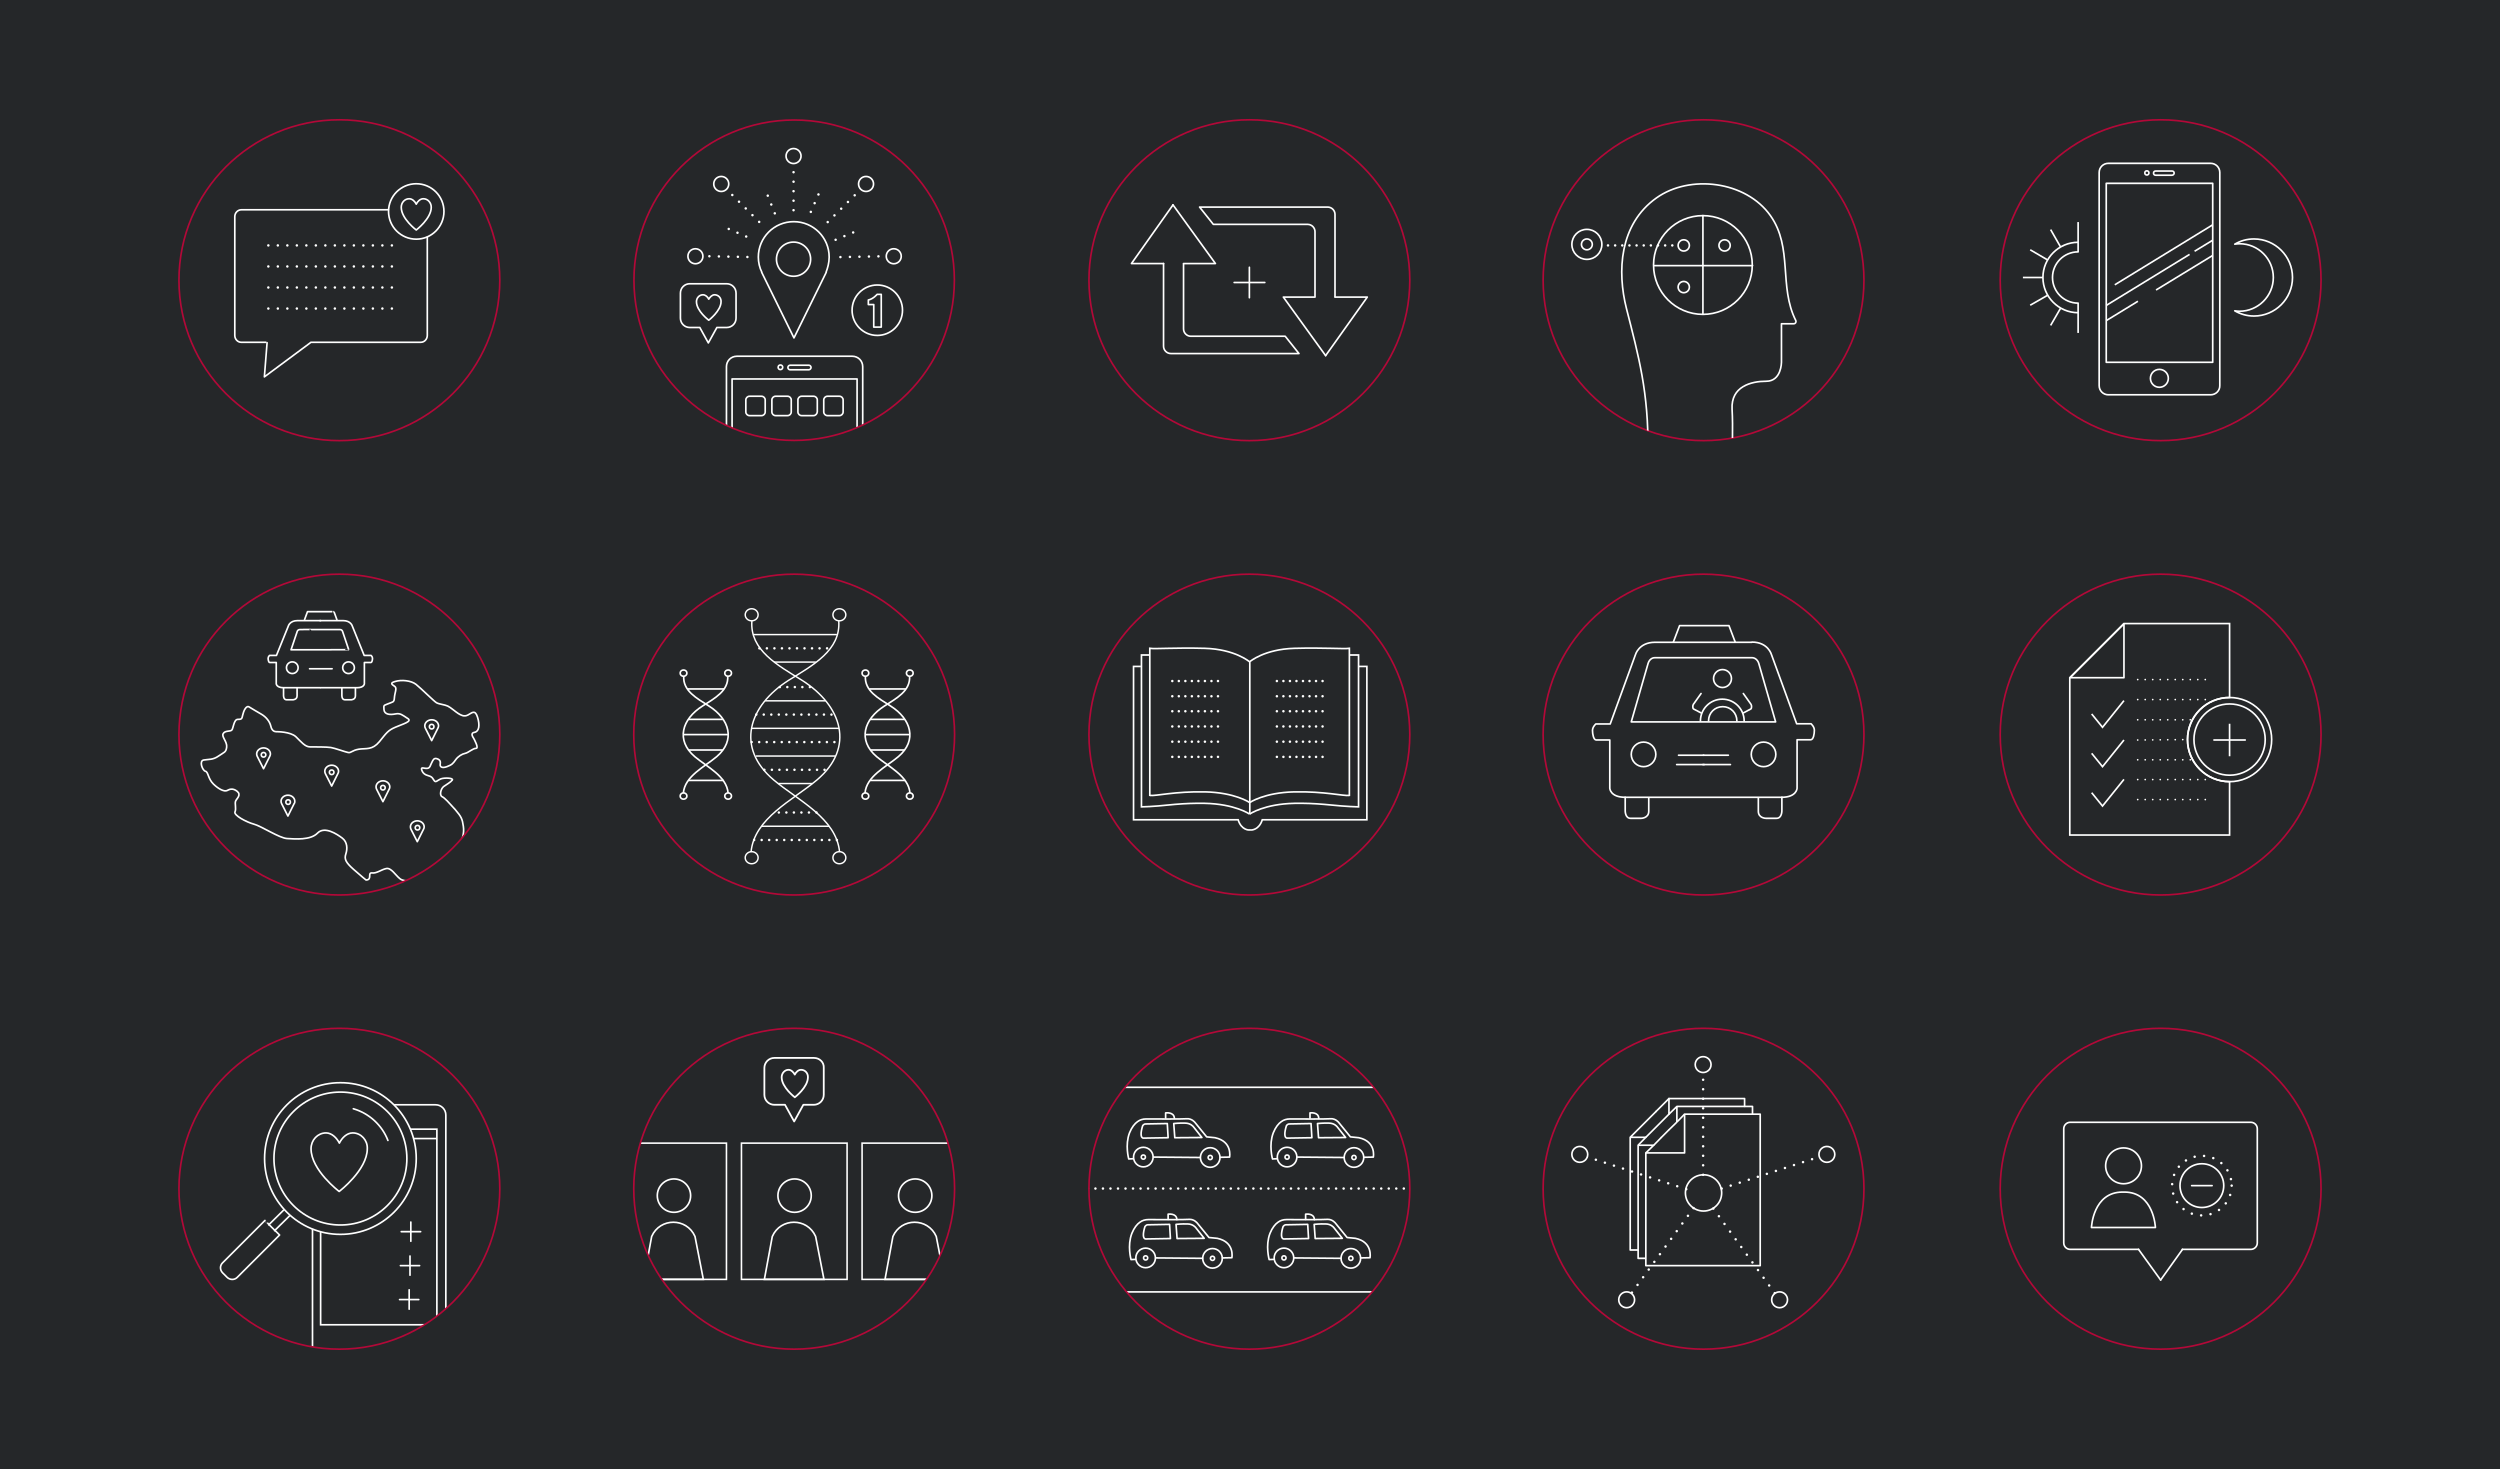 <?xml version="1.0" encoding="utf-8"?>
<!-- Generator: Adobe Illustrator 22.1.0, SVG Export Plug-In . SVG Version: 6.00 Build 0)  -->
<svg version="1.1" xmlns="http://www.w3.org/2000/svg" xmlns:xlink="http://www.w3.org/1999/xlink" x="0px" y="0px"
	 viewBox="0 0 1200 705.2" style="enable-background:new 0 0 1200 705.2;" xml:space="preserve">
<style type="text/css">
	.st0{fill:#252729;}
	.st1{fill:none;stroke:#B30838;stroke-width:0.802;stroke-miterlimit:10;}
	.st2{fill:none;stroke:#FFFFFF;stroke-width:0.802;stroke-linecap:round;stroke-linejoin:round;stroke-miterlimit:10;}
	
		.st3{fill:none;stroke:#FFFFFF;stroke-width:1.203;stroke-linecap:round;stroke-linejoin:round;stroke-miterlimit:10;stroke-dasharray:0,4.562;}
	.st4{fill:none;stroke:#FFFFFF;stroke-width:0.802;stroke-linejoin:round;stroke-miterlimit:10;}
	.st5{clip-path:url(#SVGID_2_);}
	
		.st6{fill:none;stroke:#FFFFFF;stroke-width:1.203;stroke-linecap:round;stroke-linejoin:round;stroke-miterlimit:10;stroke-dasharray:0,3.429;}
	
		.st7{clip-path:url(#SVGID_4_);fill:none;stroke:#FFFFFF;stroke-width:0.802;stroke-linecap:round;stroke-linejoin:round;stroke-miterlimit:10;}
	.st8{fill:none;stroke:#FFFFFF;stroke-width:0.802;stroke-miterlimit:10;}
	
		.st9{fill:none;stroke:#FFFFFF;stroke-width:1.203;stroke-linecap:round;stroke-linejoin:round;stroke-miterlimit:10;stroke-dasharray:0,3.133;}
	.st10{fill:none;stroke:#FFFFFF;stroke-width:0.704;stroke-miterlimit:10;}
	
		.st11{fill:none;stroke:#FFFFFF;stroke-width:1.203;stroke-linecap:round;stroke-linejoin:round;stroke-miterlimit:10;stroke-dasharray:0,3.61;}
	
		.st12{fill:none;stroke:#FFFFFF;stroke-width:0.802;stroke-linecap:round;stroke-linejoin:round;stroke-miterlimit:10;stroke-dasharray:0,3.604;}
	.st13{clip-path:url(#SVGID_6_);}
	.st14{fill:none;stroke:#FFFFFF;stroke-width:1.407;stroke-linejoin:round;stroke-miterlimit:10;}
	.st15{fill:#252729;stroke:#FFFFFF;stroke-width:0.802;stroke-linecap:round;stroke-linejoin:round;stroke-miterlimit:10;}
	.st16{clip-path:url(#SVGID_8_);}
	.st17{fill:none;stroke:#FFFFFF;stroke-width:0.763;stroke-miterlimit:10;}
	.st18{fill:none;stroke:#FFFFFF;stroke-width:0.861;stroke-linejoin:round;stroke-miterlimit:10;}
	.st19{clip-path:url(#SVGID_10_);}
	.st20{fill:#252729;stroke:#FFFFFF;stroke-width:0.802;stroke-linejoin:round;stroke-miterlimit:10;}
	.st21{clip-path:url(#SVGID_12_);}
</style>
<g id="Screen">
</g>
<g id="Layer_3">
	<rect class="st0" width="1200" height="705.2"/>
</g>
<g id="Layer_2">
	<g>
		<circle class="st1" cx="162.9" cy="134.5" r="77"/>
		<g>
			<g>
				<path class="st2" d="M186.4,100.7h-70.6c-1.7,0-3.1,1.5-3.1,3.3v57c0,1.8,1.4,3.3,3.1,3.3h11.8"/>
				<path class="st2" d="M128.2,164.5l-1.3,16.4h0l22.1-16.4l0.2-0.2h52.8c1.7,0,3.1-1.5,3.1-3.3v-47.2"/>
			</g>
			<line class="st3" x1="128.8" y1="117.8" x2="188.3" y2="117.8"/>
			<line class="st3" x1="128.8" y1="127.9" x2="188.3" y2="127.9"/>
			<line class="st3" x1="128.8" y1="138" x2="188.3" y2="138"/>
			<line class="st3" x1="128.8" y1="148.1" x2="188.3" y2="148.1"/>
			<circle class="st2" cx="199.8" cy="101.5" r="13.3"/>
			<path class="st4" d="M203.2,95.4c-1.5,0-2.8,1.3-3.4,2.6c-0.6-1.3-1.9-2.6-3.4-2.6c-2.1,0-3.8,1.8-3.8,4.1
				c0,5.5,7.2,10.9,7.2,10.9s7.2-5.5,7.2-10.9C207,97.2,205.3,95.4,203.2,95.4z"/>
		</g>
		<circle class="st1" cx="599.7" cy="134.5" r="77"/>
		<g>
			<path class="st2" d="M558.5,126.5v8v31.7c0,1.9,1.6,3.5,3.5,3.5h61.5l-6.6-8.3h-45.3c-1.9,0-3.5-1.6-3.5-3.5v-23.2v-8"/>
			<polyline class="st2" points="640.8,142.6 656.3,142.6 636.3,170.7 			"/>
			<polyline class="st2" points="631.2,142.6 616,142.6 636.3,170.7 			"/>
			<path class="st2" d="M631.2,142.2v-7.8v-23.2c0-1.9-1.6-3.5-3.5-3.5h-45.3l-6.6-8.3h61.5c1.9,0,3.5,1.6,3.5,3.5v31.7v7.8"/>
			<polyline class="st2" points="558.5,126.5 543.1,126.5 563,98.4 			"/>
			<polyline class="st2" points="568.1,126.5 583.4,126.5 563,98.3 			"/>
			<line class="st2" x1="599.7" y1="128.3" x2="599.7" y2="142.9"/>
			<line class="st2" x1="607.1" y1="135.6" x2="592.4" y2="135.6"/>
		</g>
		<circle class="st1" cx="817.7" cy="134.5" r="77"/>
		<g>
			<defs>
				<circle id="SVGID_1_" cx="817.7" cy="134.5" r="77"/>
			</defs>
			<clipPath id="SVGID_2_">
				<use xlink:href="#SVGID_1_"  style="overflow:visible;"/>
			</clipPath>
			<g class="st5">
				<path class="st2" d="M831.5,225.2l-0.1-8.1c0,0,0.5-12.1,0-20.7c-0.6-10.9,9.1-13.4,16.4-13.4s7.3-9.1,7.3-9.1v-18.5h5.9
					c0.8,0,1.3-0.8,1-1.5c-8.3-16.4-1.3-35-12.2-50.4C838,86.8,811.1,83.6,795.1,95c-17.9,12.7-18.9,35.4-14.4,53.1
					c5.8,22.8,10.7,40.3,10.3,68.4l-0.1,7.3"/>
				<circle class="st2" cx="817.4" cy="127.2" r="23.7"/>
				<line class="st2" x1="817.4" y1="103.5" x2="817.4" y2="150.6"/>
				<line class="st2" x1="841.2" y1="127.5" x2="794.1" y2="127.5"/>
				<circle class="st2" cx="808.2" cy="117.8" r="2.7"/>
				<circle class="st2" cx="761.7" cy="117.3" r="2.6"/>
				<circle class="st2" cx="761.7" cy="117.3" r="7.2"/>
				<circle class="st2" cx="808.2" cy="137.8" r="2.7"/>
				<circle class="st2" cx="827.8" cy="117.8" r="2.7"/>
				<line class="st6" x1="802.7" y1="117.8" x2="771" y2="117.8"/>
			</g>
		</g>
		<g>
			<g>
				<g>
					<g>
						<path class="st2" d="M146.2,297.4l1.4-3.8h5.6c0,0,7.2,0,7.1,0l1.4,3.8"/>
						<path class="st2" d="M153.9,297.9c0,0-5.4,0-5.1,0c0,0-2.2,0-6,0c-3.7,0-4.4,2.6-4.4,2.6l-5.7,14.1h-3.3c0,0-0.7,0.6-0.7,1.4
							c0,0.7,0.2,2,0.8,2s3.1,0,3.1,0v8v2.2c0,0,0.1,1.9,3.5,1.9c3.4,0,17.5,0,17.5,0"/>
						<circle class="st2" cx="140.3" cy="320.5" r="2.8"/>
						<path class="st2" d="M136.1,330.2v3.6c0,0-0.1,2.1,1.5,2.1c1.5,0,2.9,0,2.9,0s2.1,0,2.1-1.9c0-1.9,0-3.5,0-3.5"/>
						<path class="st2" d="M164.1,330.2v3.6c0,0-0.1,2.1,1.5,2.1s2.9,0,2.9,0s2.1,0,2.1-1.9c0-1.9,0-3.5,0-3.5"/>
						<path class="st2" d="M153.6,297.9c0,0,5.4,0,5.1,0c0,0,2.2,0,6,0c3.7,0,4.4,2.6,4.4,2.6l5.7,14.1h3.3c0,0,0.7,0.6,0.7,1.4
							c0,0.7-0.2,2-0.8,2c-0.6,0-3.1,0-3.1,0v10.2c0,0-0.1,1.9-3.5,1.9c-3.4,0-17.5,0-17.5,0"/>
						<circle class="st2" cx="167.3" cy="320.5" r="2.8"/>
						<path class="st2" d="M167.4,311.9l-3-8.9c-0.2-0.5-0.6-0.8-1.2-0.8h-13.6c0-0.1-5.7,0-5.7,0c-0.5,0-1,0.3-1.2,0.8l-3,8.9h14.3
							C154.1,311.9,167.5,311.8,167.4,311.9z"/>
					</g>
					<line class="st2" x1="148.6" y1="321" x2="159.4" y2="321"/>
				</g>
				<g>
					<defs>
						<circle id="SVGID_3_" cx="162.9" cy="352.6" r="77"/>
					</defs>
					<clipPath id="SVGID_4_">
						<use xlink:href="#SVGID_3_"  style="overflow:visible;"/>
					</clipPath>
					<path class="st7" d="M175.7,422.4c0,0-2.4-1.9-6.1-5.2c-3.7-3.3-4.4-4.9-3.6-7.3s0.8-5.7-1.7-7.6c-2.5-1.9-8.5-5.9-11.9-2.4
						c-3.4,3.5-10.8,2.8-14.6,2.6c-3.7-0.2-12.2-5.9-15.9-6.9c-3.7-1-9.8-4.3-9.1-5.9c0.7-1.6-0.2-4,0.3-5.2
						c0.5-1.2,2.9-2.9,0.7-4.7c-2.2-1.7-3.7-0.9-4.9-0.3c-1.2,0.5-3.7-0.5-6.4-3.1s-2.5-5.9-3.9-6.2s-3.2-5-0.8-5.4s4.4,0,7.1-1.9
						s3.6-1.7,3.9-4.3c0.3-2.6-2.5-4.9-1.7-6.4c0.8-1.6,3.2-1,4.1-1.7c0.8-0.7,1-5.2,2.9-5.2s2-0.2,2.4-2.1s1.7-4.9,3.2-3.8
						c1.5,1,3.6,2.1,5.9,3.5s3.9,3.5,4.4,5.7c0.5,2.3,1.9,2.6,2.5,2.6s6.9,0,9.5,2.4c2.5,2.4,4.4,4.9,6.8,4.9c2.4,0,8.1,0,10,0.3
						s6.8,2.1,8.3,2.4s1.7-1,5.2-1.6c3.6-0.5,6.4,0.5,9.8-3.6c3.4-4.2,4.1-5.4,7.6-6.9c3.6-1.6,8.5-2.8,5.9-4.3
						c-2.5-1.6-3.4-2.6-5.9-2.1s-5.2,0.3-5.4-2.1s0-1.9,2-2.8c2-0.9,2.9-0.5,3-2.8s1.4-4.7,0.2-5.5c-1.2-0.9-2.7-1.6,0.2-2.4
						c2.9-0.9,7.6-0.5,10,1.4c2.4,1.9,8.6,8.1,9.8,8.8c1.2,0.7,3.9,0.9,5.4,1.6c1.5,0.7,3.9,2.9,5.1,3.6s2.7,1.7,4.6,0.7
						c1.9-1,3.4-2.8,4.6,1c1.2,3.8,0.8,6.9-1.4,7.3c-2.2,0.3-0.8,2.3-0.5,2.8c0.3,0.5,2.7,4.9,1.2,4.9c-1.5,0-3.7,2.1-5.2,2.4
						c-1.5,0.3-3.4,1.4-4.6,3.1c-1.2,1.7-1.7,2.4-4.2,3.3c-2.5,0.9-3.4,0-3.2-1.2c0.2-1.2,0-2.1-1.5-2.6c-1.5-0.5-1.9,0.5-2.5,1.7
						c-0.7,1.2-0.8,2.8-2.2,2.9c-1.4,0.2-3.2-0.9-2.7,0.7c0.5,1.6,1.5,2.4,3.4,2.9c1.9,0.5,2,1.6,2.7,2.4c0.7,0.9,1.4-0.2,3-0.9
						c1.7-0.7,6.3-0.5,5.6,0.5c-0.7,1-2.7,2.1-4.1,3.1c-1.4,1-2.2,4.2-0.8,4.9c1.4,0.7,3.2,2.8,6.3,6.2c3,3.5,3.4,4.5,3.9,8
						c0.5,3.5-0.5,5.2-1,8.1c-0.5,2.9-3.2,10.1-4.7,10.7s-4.9,2.8-7.1,3.5c-2.2,0.7-6.3,3.5-8.6,3.6c-2.4,0.2-6.8,1-9-0.7
						c-2.2-1.7-4.2-5.4-6.6-4.9c-2.4,0.5-4.6,2.4-6.8,2.1C176.2,418.8,178.9,422.3,175.7,422.4z"/>
				</g>
			</g>
			<circle class="st1" cx="162.9" cy="352.6" r="77"/>
			<g>
				<path class="st2" d="M162.5,370.2c0-1.6-1.5-2.9-3.3-2.9s-3.3,1.3-3.3,2.9c0,0.4,0.1,0.8,0.3,1.2l3,5.9l3-6l0,0
					C162.4,371,162.5,370.6,162.5,370.2z"/>
				<circle class="st2" cx="159.2" cy="370.7" r="1.1"/>
			</g>
			<g>
				<path class="st2" d="M129.8,361.9c0-1.6-1.5-2.9-3.3-2.9s-3.3,1.3-3.3,2.9c0,0.4,0.1,0.8,0.3,1.2l3,5.9l3-6l0,0
					C129.7,362.6,129.8,362.2,129.8,361.9z"/>
				<circle class="st2" cx="126.5" cy="362.3" r="1.1"/>
			</g>
			<g>
				<path class="st2" d="M141.5,384.6c0-1.6-1.5-2.9-3.3-2.9c-1.8,0-3.3,1.3-3.3,2.9c0,0.4,0.1,0.8,0.3,1.2l3,5.9l3-6l0,0
					C141.5,385.4,141.5,385,141.5,384.6z"/>
				<circle class="st2" cx="138.3" cy="385" r="1.1"/>
			</g>
			<g>
				<path class="st2" d="M187.1,377.7c0-1.6-1.5-2.9-3.3-2.9s-3.3,1.3-3.3,2.9c0,0.4,0.1,0.8,0.3,1.2l3,5.9l3-6l0,0
					C187,378.5,187.1,378.1,187.1,377.7z"/>
				<circle class="st2" cx="183.8" cy="378.1" r="1.1"/>
			</g>
			<g>
				<path class="st2" d="M210.5,348.4c0-1.6-1.5-2.9-3.3-2.9c-1.8,0-3.3,1.3-3.3,2.9c0,0.4,0.1,0.8,0.3,1.2l3,5.9l3-6l0,0
					C210.4,349.1,210.5,348.8,210.5,348.4z"/>
				<circle class="st2" cx="207.2" cy="348.8" r="1.1"/>
			</g>
			<g>
				<path class="st2" d="M203.6,396.9c0-1.6-1.5-2.9-3.3-2.9s-3.3,1.3-3.3,2.9c0,0.4,0.1,0.8,0.3,1.2l3,5.9l3-6l0,0
					C203.5,397.7,203.6,397.3,203.6,396.9z"/>
				<circle class="st2" cx="200.4" cy="397.3" r="1.1"/>
			</g>
		</g>
		<g>
			<circle class="st1" cx="599.7" cy="352.6" r="77"/>
			<g>
				<g>
					<g>
						<g>
							<path class="st8" d="M551.9,382.1v-70.9c2.7,0.4,12.1-0.4,26.4,0c14.4,0.4,21.4,6.4,21.4,6.4"/>
							<g>
								<path class="st8" d="M647.7,382.1v-70.9c-2.7,0.4-12.1-0.4-26.4,0c-14.4,0.4-21.4,6.4-21.4,6.4v73.3"/>
								<path class="st8" d="M599.9,390.7c0,0,7-4.8,21.4-5.1c4.8-0.1,9.5,0.1,14.3,0.5c4.9,0.5,11.5,1.1,16.5,1.2v-72.9h-4.4"/>
								<path class="st8" d="M599.7,390.7c0,0-7-4.8-21.4-5.1c-4.8-0.1-9.5,0.1-14.3,0.5c-4.9,0.5-11.1,1.1-16.1,1.2v-72.9h4"/>
								<path class="st8" d="M599.9,385.2c0,0,7-4.8,21.4-5.1c14.4-0.3,23.8,2.1,26.4,1.7"/>
								<path class="st8" d="M547.6,319.9h-3.5v73.6h50.2c1.6,5.1,5.3,4.9,5.3,4.9s0.9-0.1,1,0c0,0,3.7,0.1,5.3-4.9h50.2v-73.6h-4.1
									"/>
								<path class="st8" d="M599.8,398.1"/>
								<path class="st8" d="M599.8,385.2c0,0-7-4.8-21.4-5.1s-23.8,2.1-26.4,1.7"/>
							</g>
						</g>
						<g>
							<line class="st9" x1="562.7" y1="326.9" x2="587.3" y2="326.9"/>
							<line class="st9" x1="562.7" y1="334.2" x2="587.3" y2="334.2"/>
							<line class="st9" x1="562.7" y1="341.4" x2="587.3" y2="341.4"/>
							<line class="st9" x1="562.7" y1="348.7" x2="587.3" y2="348.7"/>
							<line class="st9" x1="562.7" y1="356" x2="587.3" y2="356"/>
							<line class="st9" x1="562.7" y1="363.3" x2="587.3" y2="363.3"/>
							<line class="st9" x1="612.9" y1="326.9" x2="637.5" y2="326.9"/>
							<line class="st9" x1="612.9" y1="334.2" x2="637.5" y2="334.2"/>
							<line class="st9" x1="612.9" y1="341.4" x2="637.5" y2="341.4"/>
							<line class="st9" x1="612.9" y1="348.7" x2="637.5" y2="348.7"/>
							<line class="st9" x1="612.9" y1="356" x2="637.5" y2="356"/>
							<line class="st9" x1="612.9" y1="363.3" x2="637.5" y2="363.3"/>
						</g>
					</g>
				</g>
			</g>
		</g>
		<g>
			<circle class="st1" cx="381.2" cy="352.6" r="77"/>
			<g>
				<path class="st10" d="M402.6,298.1c1,14-12.4,21.2-24,28.4c-19.3,12.2-25.7,32.3-7.2,47.9c11.5,9.7,30.1,18.3,31.6,34.6"/>
				<path class="st10" d="M360.9,298.1c-1,14,12.4,21.2,24,28.4c19.3,12.2,25.7,32.3,7.2,47.9c-11.5,9.7-30.1,18.3-31.6,34.6"/>
				<ellipse class="st10" cx="402.9" cy="295.1" rx="3.1" ry="2.9"/>
				<ellipse class="st10" cx="360.8" cy="295.1" rx="3.1" ry="2.9"/>
				<ellipse class="st10" cx="402.9" cy="411.7" rx="3.1" ry="2.9"/>
				<ellipse class="st10" cx="360.8" cy="411.7" rx="3.1" ry="2.9"/>
				<line class="st10" x1="371.5" y1="317.8" x2="391.6" y2="317.8"/>
				<line class="st11" x1="364.5" y1="311.2" x2="398.6" y2="311.2"/>
				<line class="st10" x1="361.4" y1="304.6" x2="401.7" y2="304.6"/>
				<line class="st11" x1="391.9" y1="390" x2="371.5" y2="390"/>
				<line class="st10" x1="398" y1="396.6" x2="365.6" y2="396.6"/>
				<line class="st11" x1="401.7" y1="403.2" x2="361.4" y2="403.2"/>
				<line class="st10" x1="373.6" y1="376.1" x2="389.9" y2="376.1"/>
				<line class="st11" x1="366.9" y1="369.5" x2="397" y2="369.5"/>
				<line class="st10" x1="362.8" y1="362.9" x2="401.1" y2="362.9"/>
				<line class="st11" x1="360.8" y1="356.2" x2="402.9" y2="356.2"/>
				<line class="st10" x1="360.8" y1="349.6" x2="402.7" y2="349.6"/>
				<line class="st11" x1="363" y1="343" x2="400.2" y2="343"/>
				<line class="st10" x1="367.3" y1="336.4" x2="396.2" y2="336.4"/>
				<line class="st11" x1="374.3" y1="329.8" x2="389.3" y2="329.8"/>
			</g>
			<g>
				<path class="st8" d="M349.3,324.5c0.5,7.1-6.3,10.7-12.1,14.4c-9.8,6.2-13,16.4-3.7,24.3c5.8,4.9,15.3,9.3,16,17.5"/>
				<path class="st8" d="M328.2,324.5c-0.5,7.1,6.3,10.7,12.1,14.4c9.8,6.2,13,16.4,3.7,24.3c-5.8,4.9-15.3,9.3-16,17.5"/>
				<ellipse class="st8" cx="349.5" cy="323.1" rx="1.6" ry="1.5"/>
				<ellipse class="st8" cx="328.1" cy="323.1" rx="1.6" ry="1.5"/>
				<ellipse class="st8" cx="349.5" cy="382.1" rx="1.6" ry="1.5"/>
				<ellipse class="st8" cx="328.1" cy="382.1" rx="1.6" ry="1.5"/>
				<line class="st8" x1="330.4" y1="374.6" x2="347.3" y2="374.6"/>
				<line class="st8" x1="330.6" y1="360" x2="347" y2="360"/>
				<line class="st8" x1="328.1" y1="352.6" x2="349.4" y2="352.6"/>
				<line class="st8" x1="330.3" y1="345.3" x2="347" y2="345.3"/>
				<line class="st8" x1="329.9" y1="330.7" x2="347.6" y2="330.7"/>
			</g>
			<g>
				<path class="st8" d="M436.6,324.5c0.5,7.1-6.3,10.7-12.1,14.4c-9.8,6.2-13,16.4-3.7,24.3c5.8,4.9,15.3,9.3,16,17.5"/>
				<path class="st8" d="M415.4,324.5c-0.5,7.1,6.3,10.7,12.1,14.4c9.8,6.2,13,16.4,3.7,24.3c-5.8,4.9-15.3,9.3-16,17.5"/>
				<ellipse class="st8" cx="436.7" cy="323.1" rx="1.6" ry="1.5"/>
				<ellipse class="st8" cx="415.4" cy="323.1" rx="1.6" ry="1.5"/>
				<ellipse class="st8" cx="436.7" cy="382.1" rx="1.6" ry="1.5"/>
				<ellipse class="st8" cx="415.4" cy="382.1" rx="1.6" ry="1.5"/>
				<line class="st8" x1="417.7" y1="374.6" x2="434.5" y2="374.6"/>
				<line class="st8" x1="417.8" y1="360" x2="434.3" y2="360"/>
				<line class="st8" x1="415.4" y1="352.6" x2="436.6" y2="352.6"/>
				<line class="st8" x1="417.6" y1="345.3" x2="434.3" y2="345.3"/>
				<line class="st8" x1="417.2" y1="330.7" x2="434.9" y2="330.7"/>
			</g>
		</g>
		<g>
			<circle class="st1" cx="817.7" cy="352.6" r="77"/>
			<g>
				<circle class="st2" cx="788.9" cy="362.1" r="5.9"/>
				<path class="st2" d="M780.1,382.7v6.4c0,0-0.1,3.7,2.6,3.7c2.7,0,5,0,5,0s3.7,0,3.7-3.4s0-6.3,0-6.3"/>
				<line class="st2" x1="818" y1="367" x2="804.8" y2="367"/>
				<line class="st2" x1="817.8" y1="362.5" x2="805.7" y2="362.5"/>
				<path class="st2" d="M840.9,308.2c7.8,0,9.4,6,9.4,6l12.1,33.2h6.9c0,0,1.6,1.4,1.6,3.1s-0.4,4.6-1.8,4.6c-1.3,0-6.5,0-6.5,0
					v23.3c0,0-0.2,4.3-7.4,4.3s-35.8,0-35.8,0h-2.1c0,0-30,0-37.2,0c-7.2,0-7.4-4.3-7.4-4.3v-5v-18.2c0,0-5.2,0-6.5,0
					s-1.8-2.9-1.8-4.6s1.6-3.1,1.6-3.1h6.9l12.1-33.2c0,0,1.6-6,9.4-6H840.9z"/>
				<circle class="st2" cx="846.5" cy="362.1" r="5.9"/>
				<path class="st2" d="M817,315.7h24c1.4,0,2.7,1.1,3.2,2.7l8.1,28.1h-35.1H811h-28l8.1-28.1c0.5-1.6,1.7-2.7,3.2-2.7h24"/>
				<path class="st2" d="M855.3,382.7v6.4c0,0,0.1,3.7-2.6,3.7s-5,0-5,0s-3.7,0-3.7-3.4s0-6.3,0-6.3"/>
				<line class="st2" x1="817.4" y1="367" x2="830.6" y2="367"/>
				<line class="st2" x1="817.6" y1="362.5" x2="829.6" y2="362.5"/>
				<path class="st2" d="M803.2,308.2l3-7.9h9.1c0,0,2.6,0,2.6,0h12l3,7.9"/>
				<path class="st2" d="M862.4,372.6"/>
				<path class="st2" d="M816.2,346.1c0-5.8,4.7-10.5,10.5-10.5s10.5,4.7,10.5,10.5"/>
				<path class="st2" d="M820.1,346c0-3.8,3-6.8,6.8-6.8s6.8,3,6.8,6.8"/>
				<circle class="st2" cx="826.8" cy="325.7" r="4.3"/>
				<path class="st2" d="M836.8,332.9l3.7,5.2c0.4,0.6,0.3,2-0.1,2.2l-3.6,1.9"/>
				<path class="st2" d="M816.5,332.9l-3.7,5.2c-0.4,0.6-0.3,2,0.1,2.2l3.6,1.9"/>
			</g>
		</g>
		<g>
			<circle class="st1" cx="1037.1" cy="352.6" r="77"/>
			<g>
				<polygon class="st4" points="1019.5,299.4 993.6,325.3 1019.5,325.3 				"/>
				<polyline class="st8" points="1004,342.7 1009.2,349.1 1019.5,336.3 				"/>
				<polyline class="st8" points="1004,361.6 1009.2,368 1019.5,355.2 				"/>
				<polyline class="st8" points="1004,380.5 1009.2,386.9 1019.5,374.1 				"/>
				<line class="st12" x1="1026.1" y1="345.5" x2="1052.4" y2="345.5"/>
				<line class="st12" x1="1026.1" y1="335.8" x2="1059" y2="335.8"/>
				<line class="st12" x1="1026.1" y1="326.2" x2="1059" y2="326.2"/>
				<line class="st12" x1="1026.1" y1="364.7" x2="1052.5" y2="364.7"/>
				<line class="st12" x1="1026.1" y1="383.8" x2="1059" y2="383.8"/>
				<line class="st12" x1="1026.1" y1="374.2" x2="1059" y2="374.2"/>
				<line class="st12" x1="1026.1" y1="355.2" x2="1050" y2="355"/>
				<g>
					<path class="st8" d="M1050,355c0-11.2,9-20.2,20.2-20.2v-35.5h-50.7l-26,26v75.5h76.7v-25.6C1059.1,375.2,1050,366.2,1050,355z
						"/>
					<circle class="st8" cx="1070.2" cy="355" r="20.2"/>
					<circle class="st8" cx="1070.2" cy="355" r="17.1"/>
				</g>
				<line class="st8" x1="1070.2" y1="347.4" x2="1070.2" y2="363"/>
				<line class="st8" x1="1078" y1="355.2" x2="1062.4" y2="355.2"/>
			</g>
		</g>
		<g>
			<g>
				<g>
					<line class="st2" x1="196.4" y1="619.1" x2="196.4" y2="628.4"/>
					<line class="st2" x1="201" y1="623.8" x2="191.8" y2="623.8"/>
				</g>
				<g>
					<line class="st2" x1="196.8" y1="602.9" x2="196.8" y2="612.1"/>
					<line class="st2" x1="201.4" y1="607.5" x2="192.2" y2="607.5"/>
				</g>
				<g>
					<line class="st2" x1="197.2" y1="586.6" x2="197.2" y2="595.8"/>
					<line class="st2" x1="201.9" y1="591.2" x2="192.6" y2="591.2"/>
				</g>
				<g>
					<defs>
						<circle id="SVGID_5_" cx="162.9" cy="570.6" r="77"/>
					</defs>
					<clipPath id="SVGID_6_">
						<use xlink:href="#SVGID_5_"  style="overflow:visible;"/>
					</clipPath>
					<g class="st13">
						<path class="st14" d="M150.1,644.6"/>
						<path class="st14" d="M154.8,649.4"/>
						<path class="st8" d="M214,627.1v21.3c0,0.2,0,0.3,0,0.5c-0.1,0.7-0.3,1.3-0.6,1.8c-0.2,0.3-0.3,0.5-0.5,0.8
							c-0.9,1.1-2.3,1.8-3.8,1.8h-54.2c-2.7,0-4.9-2.2-4.9-4.9V535.2c0-2.7,2.2-4.9,4.9-4.9h54.2c2.7,0,4.9,2.2,4.9,4.9v51.8V627.1z
							"/>
						<line class="st8" x1="154" y1="546.5" x2="209.6" y2="546.5"/>
						<rect x="153.9" y="542" class="st8" width="55.8" height="93.9"/>
						<g>
							<circle class="st15" cx="163.4" cy="556.1" r="36.4"/>
							<circle class="st15" cx="163.4" cy="556.1" r="31.9"/>
							<path class="st2" d="M169.6,532.2c7.6,2.2,13.8,7.9,16.6,15.2"/>
							<path class="st2" d="M134.2,592.8l-20.4,20.4c-1.3,1.3-3.5,1.2-4.8-0.1l-2.1-2.1c-1.4-1.4-1.4-3.5-0.1-4.8l20.4-20.4
								C127.1,585.8,133.8,592.5,134.2,592.8z"/>
							<line class="st2" x1="129" y1="587.9" x2="136.2" y2="580.8"/>
							<line class="st2" x1="131.8" y1="590.7" x2="139" y2="583.6"/>
						</g>
						<path class="st4" d="M169.3,543.8c-2.8,0-5.2,2.4-6.4,4.9c-1.2-2.4-3.6-4.9-6.4-4.9c-4,0-7.2,3.4-7.2,7.6
							c0,10.3,13.5,20.5,13.5,20.5s13.5-10.3,13.5-20.5C176.5,547.3,173.3,543.8,169.3,543.8z"/>
					</g>
				</g>
			</g>
			<circle class="st1" cx="162.9" cy="570.6" r="77"/>
		</g>
		<g>
			<g>
				<defs>
					<circle id="SVGID_7_" cx="381.2" cy="570.6" r="77"/>
				</defs>
				<clipPath id="SVGID_8_">
					<use xlink:href="#SVGID_7_"  style="overflow:visible;"/>
				</clipPath>
				<g class="st16">
					<rect x="298" y="548.7" class="st17" width="50.7" height="65.4"/>
					<rect x="355.9" y="548.7" class="st17" width="50.7" height="65.4"/>
					<rect x="413.8" y="548.7" class="st17" width="50.7" height="65.4"/>
					<circle class="st8" cx="381.4" cy="573.9" r="8"/>
					<path class="st8" d="M395.5,614.1l-4-20.6c-4-9.1-16.8-9.1-20.8,0l-3.8,20.6H395.5z"/>
					<circle class="st8" cx="439.3" cy="573.9" r="8"/>
					<path class="st8" d="M453.4,614.1l-4-20.6c-4-9.1-16.8-9.1-20.8,0l-3.8,20.6H453.4z"/>
					<circle class="st8" cx="323.5" cy="573.9" r="8"/>
					<path class="st8" d="M337.6,614.1l-4-20.6c-4-9.1-16.8-9.1-20.8,0l-3.8,20.6H337.6z"/>
					<path class="st18" d="M390.7,507.8h-19c-2.7,0-4.8,2.2-4.8,4.8v12.9c0,2.7,2.2,4.8,4.8,4.8h5.1l4.4,8l4.4-8h5
						c2.7,0,4.8-2.2,4.8-4.8v-12.9C395.6,509.9,393.4,507.8,390.7,507.8z"/>
					<path class="st18" d="M384.5,513.5c-1.3,0-2.4,1.1-3,2.3c-0.6-1.1-1.7-2.3-3-2.3c-1.8,0-3.3,1.6-3.3,3.6c0,4.8,6.3,9.6,6.3,9.6
						s6.3-4.8,6.3-9.6C387.9,515.1,386.4,513.5,384.5,513.5z"/>
				</g>
			</g>
			<circle class="st1" cx="381.2" cy="570.6" r="77"/>
		</g>
		<g>
			<g>
				<defs>
					<circle id="SVGID_9_" cx="599.7" cy="570.6" r="77"/>
				</defs>
				<clipPath id="SVGID_10_">
					<use xlink:href="#SVGID_9_"  style="overflow:visible;"/>
				</clipPath>
				<g class="st19">
					<line class="st2" x1="537.2" y1="521.9" x2="661.8" y2="521.9"/>
					<line class="st2" x1="538.5" y1="620.1" x2="660.5" y2="620.1"/>
					<line class="st11" x1="522.2" y1="570.5" x2="678.4" y2="570.5"/>
					<circle class="st2" cx="580.9" cy="555.6" r="4.7"/>
					<line class="st2" x1="576.1" y1="555.6" x2="553.8" y2="555.4"/>
					<path class="st2" d="M585.7,555.5l4.5-0.1c0,0,1.5-7.5-7-9.3l-4-0.4l-5.6-6.9c0,0-1.5-2-4-1.8c-2.1,0.2-15.2,0.1-19.5,0.1
						c-1.5,0-2.9,0.4-4.1,1.3c-1.3,0.9-2.7,2.6-3.8,5.3c-2.3,5.9-0.4,12.6-0.4,12.6l2-0.1"/>
					<path class="st2" d="M576.9,546l-4.1-5.2c0,0-1.3-1.7-3.9-1.7c-2.8-0.1-5.5,0.2-5.5,0.2l0.5,6.8L576.9,546z"/>
					<circle class="st2" cx="580.9" cy="555.6" r="1"/>
					<circle class="st2" cx="548.8" cy="555.4" r="4.7"/>
					<circle class="st2" cx="548.8" cy="555.4" r="1"/>
					<path class="st2" d="M549.8,539.5l10.5-0.2l0.4,6.8c0,0-10.3,0.2-11.8,0.2c-1.6,0-1.4-2.9-0.4-6
						C548.8,539.9,549.3,539.5,549.8,539.5z"/>
					<circle class="st2" cx="649.9" cy="555.6" r="4.7"/>
					<line class="st2" x1="645.1" y1="555.6" x2="622.8" y2="555.4"/>
					<path class="st2" d="M654.7,555.5l4.5-0.1c0,0,1.5-7.5-7-9.3l-4-0.4l-5.6-6.9c0,0-1.5-2-4-1.8c-2.1,0.2-15.2,0.1-19.5,0.1
						c-1.5,0-2.9,0.4-4.1,1.3c-1.3,0.9-2.7,2.6-3.8,5.3c-2.3,5.9-0.4,12.6-0.4,12.6l2-0.1"/>
					<path class="st2" d="M645.9,546l-4.1-5.2c0,0-1.3-1.7-3.9-1.7c-2.8-0.1-5.5,0.2-5.5,0.2l0.5,6.8L645.9,546z"/>
					<circle class="st2" cx="649.9" cy="555.6" r="1"/>
					<circle class="st2" cx="617.8" cy="555.4" r="4.7"/>
					<circle class="st2" cx="617.8" cy="555.4" r="1"/>
					<path class="st2" d="M618.8,539.5l10.5-0.2l0.4,6.8c0,0-10.3,0.2-11.8,0.2c-1.6,0-1.4-2.9-0.4-6
						C617.8,539.9,618.3,539.5,618.8,539.5z"/>
					<circle class="st2" cx="582" cy="604" r="4.7"/>
					<line class="st2" x1="577.2" y1="604" x2="554.9" y2="603.8"/>
					<path class="st2" d="M586.8,603.8l4.5-0.1c0,0,1.5-7.5-7-9.3l-4-0.4l-5.6-6.9c0,0-1.5-2-4-1.8c-2.1,0.2-15.2,0.1-19.5,0.1
						c-1.5,0-2.9,0.4-4.1,1.3c-1.3,0.9-2.7,2.6-3.8,5.3c-2.3,5.9-0.4,12.6-0.4,12.6l2-0.1"/>
					<path class="st2" d="M578,594.4l-4.1-5.2c0,0-1.3-1.7-3.9-1.7c-2.8-0.1-5.5,0.2-5.5,0.2l0.5,6.8L578,594.4z"/>
					<circle class="st2" cx="582" cy="604" r="1"/>
					<circle class="st2" cx="549.9" cy="603.8" r="4.7"/>
					<circle class="st2" cx="549.9" cy="603.8" r="1"/>
					<path class="st2" d="M550.9,587.9l10.5-0.2l0.4,6.8c0,0-10.3,0.2-11.8,0.2c-1.6,0-1.4-2.9-0.4-6
						C549.9,588.3,550.4,587.9,550.9,587.9z"/>
					<circle class="st2" cx="648.4" cy="604" r="4.7"/>
					<line class="st2" x1="643.5" y1="604" x2="621.2" y2="603.8"/>
					<path class="st2" d="M653.1,603.8l4.5-0.1c0,0,1.5-7.5-7-9.3l-4-0.4l-5.6-6.9c0,0-1.5-2-4-1.8c-2.1,0.2-15.2,0.1-19.5,0.1
						c-1.5,0-2.9,0.4-4.1,1.3c-1.3,0.9-2.7,2.6-3.8,5.3c-2.3,5.9-0.4,12.6-0.4,12.6l2-0.1"/>
					<path class="st2" d="M644.3,594.4l-4.1-5.2c0,0-1.3-1.7-3.9-1.7c-2.8-0.1-5.5,0.2-5.5,0.2l0.5,6.8L644.3,594.4z"/>
					<circle class="st2" cx="648.4" cy="604" r="1"/>
					<circle class="st2" cx="616.3" cy="603.8" r="4.7"/>
					<circle class="st2" cx="616.3" cy="603.8" r="1"/>
					<path class="st2" d="M617.2,587.9l10.5-0.2l0.4,6.8c0,0-10.3,0.2-11.8,0.2c-1.6,0-1.4-2.9-0.4-6
						C616.2,588.3,616.7,587.9,617.2,587.9z"/>
					<path class="st2" d="M628.8,536.7v-2.5c0,0,4.1-0.6,4.2,2.6"/>
					<path class="st2" d="M559.5,536.7v-2.5c0,0,4.1-0.6,4.2,2.6"/>
					<path class="st2" d="M560.7,585.3v-2.5c0,0,4.1-0.6,4.2,2.6"/>
					<path class="st2" d="M626.7,585.3v-2.5c0,0,4.1-0.6,4.2,2.6"/>
				</g>
			</g>
			<circle class="st1" cx="599.7" cy="570.6" r="77"/>
		</g>
		<g>
			<circle class="st1" cx="817.7" cy="570.6" r="77"/>
			<g>
				<polygon class="st4" points="801.1,527.3 794.9,533.5 801.1,527.3 				"/>
				<polygon class="st4" points="790,545.9 782.5,545.9 794.9,533.5 782.5,545.9 782.5,600 786.3,600 786.3,549.7 				"/>
				<polygon class="st4" points="804.9,531.1 837.4,531.1 837.4,527.3 801.1,527.3 801.1,527.3 801.1,534.8 				"/>
				<polygon class="st4" points="801.1,534.8 790,545.9 790,545.9 801.1,534.8 				"/>
				<polygon class="st8" points="808.6,534.8 804.9,538.6 804.9,538.6 				"/>
				<polygon class="st4" points="841.2,534.8 837.4,534.8 808.6,534.8 808.6,553.4 790,553.4 790,600 790,603.8 790,607.5 
					844.9,607.5 844.9,594.9 844.9,589.2 844.9,560.2 844.9,548.8 844.9,534.8 				"/>
				<polygon class="st8" points="801.1,542.3 804.9,538.6 804.9,538.6 801.1,542.3 				"/>
				<polygon class="st8" points="797.5,545.9 797.5,545.9 793.8,549.7 793.8,549.7 				"/>
				<polygon class="st4" points="801.1,542.3 797.5,545.9 797.5,545.9 801.1,542.3 				"/>
				<polyline class="st4" points="786.3,549.7 793.8,549.7 790,553.4 				"/>
				<polyline class="st4" points="786.3,600 786.3,604 790,604 				"/>
				<polyline class="st4" points="841.2,534.8 841.2,531.1 837.4,531.1 				"/>
				<line class="st4" x1="804.9" y1="531.1" x2="804.9" y2="538.6"/>
			</g>
			<circle class="st4" cx="817.7" cy="572.6" r="8.7"/>
			<g>
				<g>
					<line class="st3" x1="817.5" y1="563.9" x2="817.5" y2="511"/>
					<line class="st3" x1="809.4" y1="570.8" x2="758.1" y2="554.1"/>
					<line class="st3" x1="812.9" y1="579.9" x2="780.8" y2="623.9"/>
					<line class="st3" x1="822.4" y1="580.1" x2="854.2" y2="623.9"/>
					<line class="st3" x1="826.4" y1="570.5" x2="876.9" y2="554.1"/>
				</g>
			</g>
			<circle class="st20" cx="780.8" cy="623.9" r="3.8"/>
			<circle class="st20" cx="854.2" cy="623.9" r="3.8"/>
			<circle class="st20" cx="876.9" cy="554.1" r="3.8"/>
			<circle class="st20" cx="817.5" cy="511" r="3.8"/>
			<circle class="st20" cx="758.3" cy="554.1" r="3.8"/>
		</g>
		<g>
			<circle class="st1" cx="1037.1" cy="570.6" r="77"/>
			<g>
				<g>
					<line class="st2" x1="1061.8" y1="569.1" x2="1052" y2="569.1"/>
				</g>
				<circle class="st2" cx="1056.9" cy="569.1" r="10.5"/>
				<circle class="st3" cx="1056.9" cy="569.1" r="14.3"/>
				<circle class="st2" cx="1019.3" cy="559.6" r="8.6"/>
				<path class="st2" d="M1026.5,599.7h-32.8c-1.7,0-3.1-1.4-3.1-3.1v-54.8c0-1.7,1.4-3.1,3.1-3.1h86.7c1.7,0,3.1,1.4,3.1,3.1v54.8
					c0,1.7-1.4,3.1-3.1,3.1h-32.9"/>
				<g>
					<line class="st2" x1="1026.5" y1="599.7" x2="1037.1" y2="614.4"/>
					<line class="st2" x1="1047.6" y1="599.7" x2="1037.1" y2="614.4"/>
				</g>
				<path class="st2" d="M1034.6,589.2c0,0-0.7-17-14.9-17h-0.9c-14.2,0-14.9,17-14.9,17S1034.6,589.2,1034.6,589.2z"/>
			</g>
		</g>
		<g>
			<circle class="st1" cx="1037.1" cy="134.5" r="77"/>
			<g>
				<g>
					<path class="st4" d="M1061.1,189.5H1012c-2.5,0-4.4-2-4.4-4.4V82.8c0-2.5,2-4.4,4.4-4.4h49.1c2.5,0,4.4,2,4.4,4.4V185
						C1065.6,187.5,1063.6,189.5,1061.1,189.5z"/>
					<rect x="1011" y="88" class="st4" width="51.1" height="85.9"/>
					<path class="st4" d="M1042.6,84.1h-7.9c-0.6,0-1-0.4-1-1v0c0-0.6,0.4-1,1-1h7.9c0.6,0,1,0.4,1,1v0
						C1043.6,83.6,1043.1,84.1,1042.6,84.1z"/>
					<circle class="st4" cx="1030.5" cy="83" r="1"/>
					<circle class="st4" cx="1036.5" cy="181.6" r="4.3"/>
					<line class="st4" x1="1015.1" y1="136.7" x2="1062.1" y2="107.9"/>
					<line class="st4" x1="1011" y1="146.6" x2="1051" y2="122.1"/>
					<line class="st4" x1="1034.9" y1="139.2" x2="1062.1" y2="122.6"/>
					<line class="st4" x1="1011" y1="153.9" x2="1026.2" y2="144.6"/>
					<line class="st4" x1="1053.4" y1="120.6" x2="1062.1" y2="115.3"/>
				</g>
				<path class="st4" d="M1081.9,114.7c-3.4,0-6.5,0.9-9.2,2.5c0.8-0.1,1.5-0.2,2.3-0.2c9,0,16.2,7.3,16.2,16.2s-7.3,16.2-16.2,16.2
					c-0.8,0-1.5-0.1-2.3-0.2c2.7,1.6,5.9,2.5,9.2,2.5c10.2,0,18.5-8.3,18.5-18.5S1092.1,114.7,1081.9,114.7z"/>
				<g>
					<path class="st4" d="M997.5,106.6v9.7c-9.3,0-16.9,7.6-16.9,16.9s7.6,16.9,16.9,16.9v9.7"/>
					<path class="st4" d="M997.5,116.3v4.6c-6.8,0-12.3,5.5-12.3,12.3c0,6.8,5.5,12.3,12.3,12.3v4.6"/>
					<line class="st4" x1="989.1" y1="118.6" x2="984.3" y2="110.2"/>
					<line class="st4" x1="982.9" y1="124.8" x2="974.5" y2="119.9"/>
					<line class="st4" x1="980.6" y1="133.2" x2="971" y2="133.2"/>
					<line class="st4" x1="982.9" y1="141.7" x2="974.5" y2="146.5"/>
					<line class="st4" x1="989.1" y1="147.9" x2="984.3" y2="156.2"/>
				</g>
			</g>
		</g>
		<g>
			<g>
				<defs>
					<circle id="SVGID_11_" cx="381.2" cy="134.5" r="76.9"/>
				</defs>
				<clipPath id="SVGID_12_">
					<use xlink:href="#SVGID_11_"  style="overflow:visible;"/>
				</clipPath>
				<g class="st21">
					<g>
						<path class="st4" d="M409.1,296.2h-55.4c-2.8,0-5-2.2-5-5V176c0-2.8,2.2-5,5-5h55.4c2.8,0,5,2.2,5,5v115.2
							C414.1,294,411.9,296.2,409.1,296.2z"/>
						<rect x="351.4" y="181.9" class="st4" width="60" height="96.8"/>
						<path class="st4" d="M388.2,177.5h-8.9c-0.6,0-1.1-0.5-1.1-1.1v0c0-0.6,0.5-1.1,1.1-1.1h8.9c0.6,0,1.1,0.5,1.1,1.1v0
							C389.3,176.9,388.8,177.5,388.2,177.5z"/>
						<circle class="st4" cx="374.6" cy="176.3" r="1.1"/>
						<circle class="st4" cx="381.4" cy="287.3" r="4.8"/>
						<g>
							<path class="st4" d="M365.5,199.5h-5.7c-1,0-1.8-0.8-1.8-1.8v-5.7c0-1,0.8-1.8,1.8-1.8h5.7c1,0,1.8,0.8,1.8,1.8v5.7
								C367.3,198.7,366.5,199.5,365.5,199.5z"/>
							<path class="st4" d="M378,199.5h-5.7c-1,0-1.8-0.8-1.8-1.8v-5.7c0-1,0.8-1.8,1.8-1.8h5.7c1,0,1.8,0.8,1.8,1.8v5.7
								C379.8,198.7,379,199.5,378,199.5z"/>
							<path class="st4" d="M390.5,199.5h-5.7c-1,0-1.8-0.8-1.8-1.8v-5.7c0-1,0.8-1.8,1.8-1.8h5.7c1,0,1.8,0.8,1.8,1.8v5.7
								C392.2,198.7,391.4,199.5,390.5,199.5z"/>
							<path class="st4" d="M402.9,199.5h-5.7c-1,0-1.8-0.8-1.8-1.8v-5.7c0-1,0.8-1.8,1.8-1.8h5.7c1,0,1.8,0.8,1.8,1.8v5.7
								C404.7,198.7,403.9,199.5,402.9,199.5z"/>
						</g>
					</g>
					<path class="st4" d="M348.8,136.2h-17.7c-2.5,0-4.5,2-4.5,4.5v12c0,2.5,2,4.5,4.5,4.5h4.8l4.1,7.4l4.1-7.4h4.7
						c2.5,0,4.5-2,4.5-4.5v-12C353.3,138.2,351.3,136.2,348.8,136.2z"/>
					<path class="st4" d="M398,123.4c0-9.4-7.6-17-17-17s-17,7.6-17,17c0,2.6,0.6,5.1,1.7,7.3h-0.1l15.5,31.5l15.5-31.5h-0.1
						C397.3,128.6,398,126.1,398,123.4z"/>
					<circle class="st4" cx="380.9" cy="124.4" r="8.2"/>
					<path class="st4" d="M343,141.5c-1.2,0-2.2,1.1-2.8,2.1c-0.5-1.1-1.6-2.1-2.8-2.1c-1.7,0-3.1,1.5-3.1,3.3
						c0,4.5,5.9,8.9,5.9,8.9s5.9-4.5,5.9-8.9C346.2,143,344.8,141.5,343,141.5z"/>
					<circle class="st4" cx="421.1" cy="148.9" r="12.1"/>
					<line class="st3" x1="380.9" y1="100.9" x2="380.9" y2="79.8"/>
					<line class="st3" x1="351.5" y1="93.6" x2="366.4" y2="108.5"/>
					<line class="st3" x1="397.3" y1="106.6" x2="412.2" y2="91.8"/>
					<line class="st3" x1="403.4" y1="123.4" x2="424.1" y2="123"/>
					<line class="st3" x1="371.9" y1="102.4" x2="368" y2="92.6"/>
					<line class="st3" x1="349.8" y1="109.9" x2="361.1" y2="114.8"/>
					<line class="st3" x1="389.2" y1="101.7" x2="393.4" y2="92.1"/>
					<line class="st3" x1="401.1" y1="115.1" x2="411.4" y2="110.8"/>
					<line class="st3" x1="340.5" y1="123" x2="361.2" y2="123.4"/>
					<circle class="st4" cx="380.9" cy="74.9" r="3.6"/>
					<circle class="st4" cx="415.7" cy="88.3" r="3.6"/>
					<circle class="st4" cx="346.2" cy="88.3" r="3.6"/>
					<circle class="st4" cx="429" cy="123" r="3.6"/>
					<circle class="st4" cx="333.8" cy="123" r="3.6"/>
				</g>
			</g>
			<circle class="st1" cx="381.2" cy="134.5" r="76.9"/>
			<path class="st4" d="M423,157v-15.7h-2c0,0-1.8,2.2-4.2,2.7v2.2h2.6V157H423z"/>
		</g>
	</g>
</g>
</svg>
